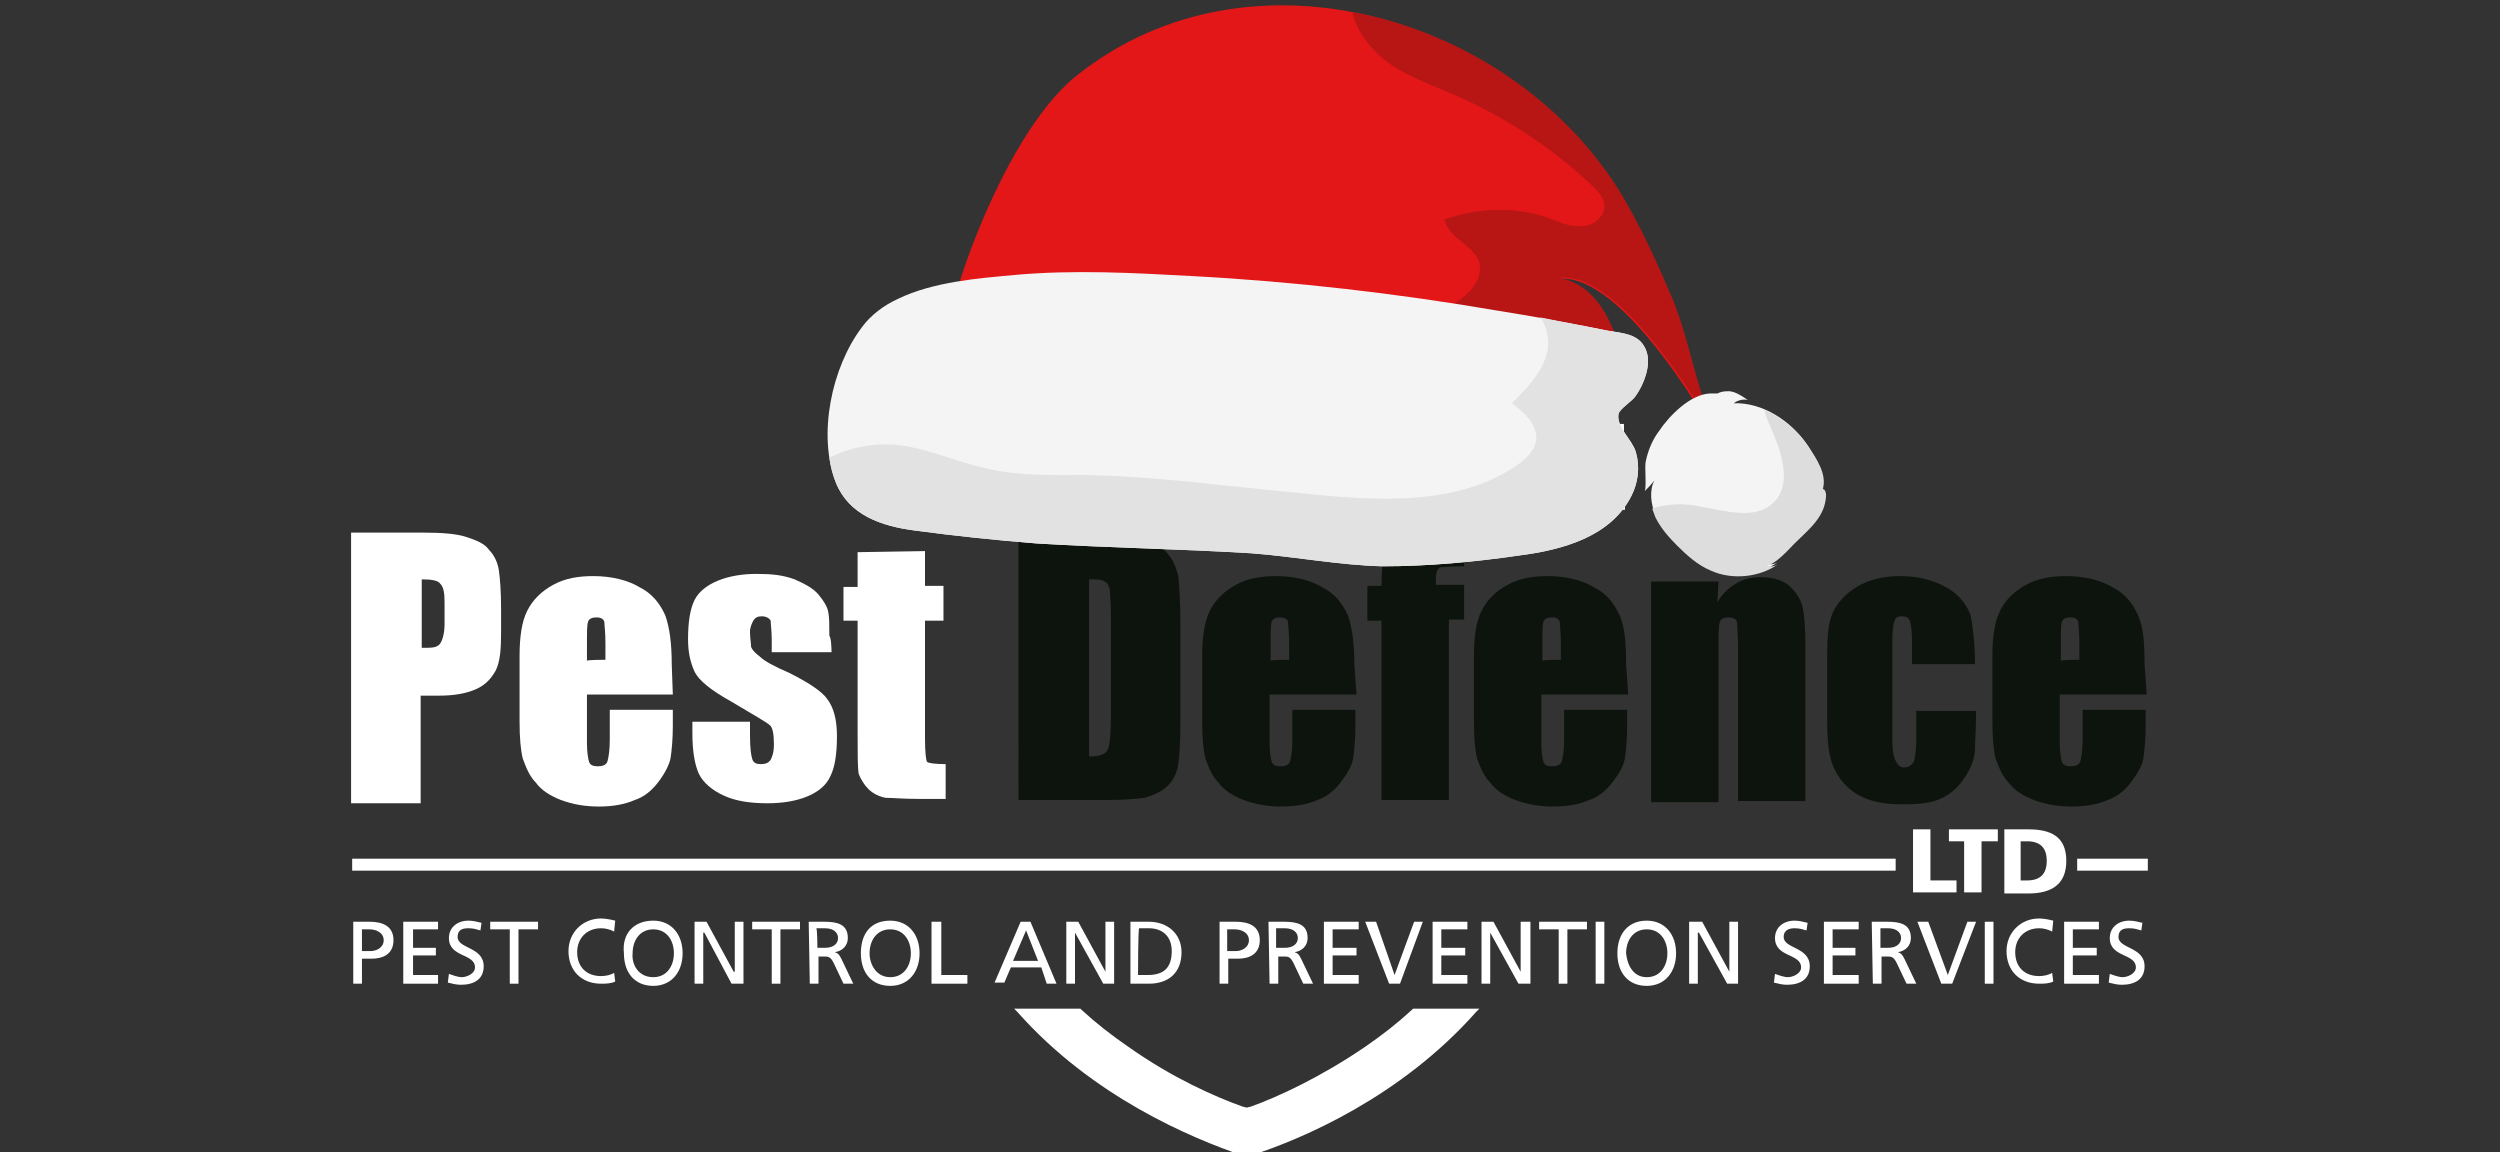 <?xml version="1.0" encoding="utf-8"?>
<!-- Generator: Adobe Illustrator 23.1.1, SVG Export Plug-In . SVG Version: 6.00 Build 0)  -->
<svg version="1.1" xmlns="http://www.w3.org/2000/svg" xmlns:xlink="http://www.w3.org/1999/xlink" x="0px" y="0px"
	 viewBox="0 0 230 106" style="enable-background:new 0 0 230 106;" xml:space="preserve">
<rect x="0" y="0" width="230" height="106" fill="#333333" stroke="none"/>
<style type="text/css">
	.st0{display:none;}
	.st1{display:inline;fill:#662424;stroke:#FFFFFF;stroke-miterlimit:10;}
	.st2{fill:#FFFFFF;}
	.st3{fill:#0D140D;}
	.st4{fill:#E31717;}
	.st5{fill:#B81515;}
	.st6{fill:#F4F4F4;}
	.st7{fill:#DDDDDD;}
	.st8{fill:#E2E2E2;}
</style>
<g id="Layer_2" class="st0">
	<rect x="-65" y="-17.1" class="st1" width="331" height="158"/>
</g>
<g id="Layer_1">
	<path class="st2" d="M114.7,106.4l-0.4-0.1c-4.7-1.6-13.8-5.4-20.7-13.2l-0.3-0.3h6.1l0.1,0.1c1.3,1.2,2.7,2.3,4.3,3.4
		c4.1,2.9,8,4.6,10.5,5.5l0.4,0.1l0.4-0.1c2.5-0.9,6.4-2.7,10.5-5.5c1.6-1.1,3-2.2,4.3-3.4l0.1-0.1h6.1l-0.3,0.3
		c-6.9,7.8-16,11.7-20.7,13.2L114.7,106.4z"/>
	<path class="st2" d="M38.8,53.3v6.3c0.2,0,0.4,0,0.5,0c0.6,0,1-0.1,1.2-0.4s0.4-0.9,0.4-1.8v-2c0-0.9-0.1-1.4-0.4-1.7
		C40.3,53.4,39.7,53.3,38.8,53.3 M32.4,49h6.5c1.7,0,3.1,0.1,4,0.4s1.7,0.6,2.1,1.2c0.5,0.5,0.8,1.2,0.9,1.9
		c0.1,0.7,0.2,1.9,0.2,3.5v2.2c0,1.6-0.1,2.7-0.5,3.5c-0.4,0.7-0.9,1.3-1.8,1.7s-2,0.6-3.4,0.6h-1.7v9.9h-6.4V49z"/>
	<path class="st2" d="M55.7,60.7v-1.5c0-1.1-0.1-1.7-0.1-2c-0.1-0.3-0.4-0.4-0.7-0.4c-0.4,0-0.7,0.1-0.8,0.4
		c-0.1,0.3-0.1,0.9-0.1,2.1v1.5C53.9,60.7,55.7,60.7,55.7,60.7z M61.9,63.9h-7.9v4.4c0,0.9,0.1,1.5,0.2,1.8c0.1,0.3,0.4,0.4,0.8,0.4
		c0.4,0,0.8-0.1,0.9-0.5c0.1-0.4,0.2-1,0.2-2v-2.7h5.8v1.5c0,1.2-0.1,2.2-0.2,2.9c-0.1,0.6-0.5,1.4-1.1,2.2
		c-0.6,0.8-1.3,1.4-2.2,1.7c-0.9,0.4-2,0.6-3.3,0.6c-1.3,0-2.4-0.2-3.5-0.6c-1-0.4-1.8-0.9-2.3-1.6c-0.6-0.6-0.9-1.4-1.2-2.2
		c-0.2-0.8-0.3-1.9-0.3-3.5v-5.9c0-1.8,0.2-3.2,0.7-4.2c0.5-1,1.3-1.8,2.4-2.4c1.1-0.6,2.3-0.8,3.7-0.8c1.7,0,3.2,0.4,4.2,1
		c1.2,0.6,1.9,1.5,2.4,2.6c0.4,1.1,0.6,2.6,0.6,4.5L61.9,63.9L61.9,63.9z"/>
	<path class="st2" d="M76.5,60H71v-1.1c0-0.9-0.1-1.5-0.1-1.8c-0.1-0.2-0.4-0.4-0.8-0.4c-0.4,0-0.6,0.1-0.8,0.4
		c-0.1,0.2-0.3,0.6-0.3,1c0,0.6,0.1,1.1,0.1,1.4c0.1,0.3,0.4,0.6,0.8,0.9c0.4,0.4,1.3,0.9,2.7,1.5c1.8,0.9,3,1.7,3.5,2.4
		c0.6,0.8,0.9,1.9,0.9,3.4c0,1.7-0.2,2.9-0.6,3.7c-0.4,0.9-1.2,1.5-2.2,1.9c-1,0.4-2.2,0.6-3.6,0.6c-1.6,0-2.9-0.2-4-0.7
		c-1.1-0.5-1.9-1.2-2.3-2c-0.4-0.9-0.6-2.1-0.6-3.8v-1H69v1.3c0,1.1,0.1,1.8,0.2,2.1c0.1,0.4,0.4,0.5,0.8,0.5c0.4,0,0.7-0.1,0.9-0.4
		c0.1-0.2,0.3-0.6,0.3-1.4c0-0.9-0.1-1.6-0.4-1.8c-0.2-0.2-1.4-0.9-3.6-2.2c-1.8-1-2.9-1.9-3.3-2.7c-0.4-0.9-0.6-1.8-0.6-3
		c0-1.6,0.2-2.8,0.6-3.6c0.4-0.8,1.2-1.4,2.2-1.8c1-0.4,2.2-0.6,3.5-0.6c1.4,0,2.4,0.1,3.5,0.5c0.9,0.4,1.7,0.8,2.2,1.4
		c0.5,0.6,0.8,1.1,0.9,1.6c0.1,0.5,0.1,1.2,0.1,2.2C76.5,58.7,76.5,60,76.5,60z"/>
	<path class="st2" d="M85.1,50.7v3.2h1.7v3.2h-1.7v10.8c0,1.4,0.1,2.1,0.2,2.2s0.7,0.2,1.7,0.2v3.2h-2.5c-1.4,0-2.4-0.1-3-0.1
		c-0.6-0.1-1.2-0.4-1.6-0.8c-0.4-0.4-0.7-0.9-0.9-1.4c-0.1-0.6-0.1-1.8-0.1-3.8V57.1h-1.3V54h1.3v-3.2L85.1,50.7L85.1,50.7z"/>
	<path class="st3" d="M100.2,53.3v16.3c0.9,0,1.5-0.2,1.7-0.6c0.2-0.4,0.3-1.4,0.3-3v-9.6c0-1.2-0.1-1.8-0.1-2.2
		c-0.1-0.3-0.2-0.6-0.5-0.7C101.4,53.3,100.9,53.3,100.2,53.3 M93.8,49h4.7c3.1,0,5.2,0.1,6.3,0.4s1.9,0.7,2.5,1.4
		c0.6,0.6,0.9,1.4,1.1,2.2c0.1,0.8,0.2,2.4,0.2,4.7v8.6c0,2.2-0.1,3.7-0.3,4.5c-0.2,0.7-0.6,1.3-1.1,1.7s-1.2,0.7-1.9,0.9
		c-0.8,0.1-1.9,0.2-3.5,0.2h-8.1V49z"/>
	<path class="st3" d="M118.6,60.7v-1.5c0-1.1-0.1-1.7-0.1-2c-0.1-0.3-0.4-0.4-0.7-0.4c-0.4,0-0.7,0.1-0.8,0.4
		c-0.1,0.3-0.1,0.9-0.1,2.1v1.5C116.8,60.7,118.6,60.7,118.6,60.7z M124.8,63.9h-8v4.4c0,0.9,0.1,1.5,0.2,1.8
		c0.1,0.3,0.4,0.4,0.8,0.4s0.8-0.1,0.9-0.5c0.1-0.4,0.2-1,0.2-2v-2.7h5.8v1.5c0,1.2-0.1,2.2-0.2,2.9s-0.5,1.4-1.1,2.2
		c-0.6,0.8-1.3,1.4-2.2,1.7c-0.9,0.4-2,0.6-3.3,0.6c-1.3,0-2.4-0.2-3.5-0.6c-1-0.4-1.8-0.9-2.3-1.6c-0.6-0.6-0.9-1.4-1.2-2.2
		c-0.2-0.8-0.3-1.9-0.3-3.5v-5.9c0-1.8,0.2-3.2,0.7-4.2c0.5-1,1.3-1.8,2.4-2.4s2.3-0.8,3.7-0.8c1.7,0,3.2,0.4,4.2,1
		c1.2,0.6,1.9,1.5,2.4,2.6c0.4,1.1,0.6,2.6,0.6,4.5L124.8,63.9L124.8,63.9z"/>
	<path class="st3" d="M134.7,49v3.1c-1.3,0-2,0.1-2.2,0.1c-0.2,0.1-0.4,0.4-0.4,1v0.6h2.6v3.2h-1.4v16.6h-6.2V57.1h-1.3v-3.2h1.3
		c0-1.3,0.1-2.2,0.1-2.7c0.1-0.4,0.3-0.9,0.6-1.2c0.4-0.4,0.9-0.6,1.5-0.8c0.6-0.2,1.7-0.3,3-0.3L134.7,49L134.7,49z"/>
	<path class="st3" d="M143.6,60.7v-1.5c0-1.1-0.1-1.7-0.1-2c-0.1-0.3-0.4-0.4-0.7-0.4c-0.4,0-0.7,0.1-0.8,0.4
		c-0.1,0.3-0.1,0.9-0.1,2.1v1.5C141.8,60.7,143.6,60.7,143.6,60.7z M149.8,63.9h-8v4.4c0,0.9,0.1,1.5,0.2,1.8
		c0.1,0.3,0.4,0.4,0.8,0.4c0.4,0,0.8-0.1,0.9-0.5c0.1-0.4,0.2-1,0.2-2v-2.7h5.8v1.5c0,1.2-0.1,2.2-0.2,2.9s-0.5,1.4-1.1,2.2
		c-0.6,0.8-1.3,1.4-2.2,1.7c-0.9,0.4-2,0.6-3.3,0.6s-2.4-0.2-3.5-0.6c-1-0.4-1.8-0.9-2.3-1.6c-0.6-0.6-0.9-1.4-1.2-2.2
		c-0.2-0.8-0.3-1.9-0.3-3.5v-5.9c0-1.8,0.2-3.2,0.7-4.2c0.5-1,1.3-1.8,2.4-2.4c1.1-0.6,2.3-0.8,3.7-0.8c1.7,0,3.2,0.4,4.2,1
		c1.2,0.6,1.9,1.5,2.4,2.6s0.6,2.6,0.6,4.5L149.8,63.9L149.8,63.9z"/>
	<path class="st3" d="M158.1,53.5l-0.1,1.9c0.4-0.7,1-1.3,1.7-1.7c0.6-0.4,1.4-0.6,2.2-0.6c1.1,0,1.9,0.2,2.6,0.7
		c0.6,0.5,1.1,1.2,1.3,1.9c0.2,0.8,0.3,2,0.3,3.8v14.2h-6.2v-14c0-1.4-0.1-2.2-0.1-2.5c-0.1-0.3-0.4-0.4-0.8-0.4
		c-0.4,0-0.7,0.1-0.8,0.5c-0.1,0.4-0.1,1.3-0.1,2.8v13.7h-6.2V53.5H158.1z"/>
	<path class="st3" d="M181.7,61.1h-5.8v-2.3c0-0.8-0.1-1.4-0.2-1.7c-0.1-0.3-0.4-0.4-0.7-0.4c-0.4,0-0.6,0.1-0.7,0.4
		c-0.1,0.3-0.2,0.8-0.2,1.7v9.5c0,0.7,0.1,1.3,0.3,1.7s0.4,0.6,0.8,0.6c0.4,0,0.7-0.2,0.9-0.6c0.1-0.4,0.2-1.1,0.2-2.2v-2.4h5.5
		c0,1.6-0.1,2.8-0.1,3.7c-0.1,0.8-0.4,1.7-1,2.5c-0.6,0.9-1.3,1.5-2.2,1.9c-0.9,0.4-2.1,0.5-3.5,0.5c-1.7,0-3.1-0.3-4.1-0.9
		s-1.7-1.4-2.2-2.5s-0.6-2.6-0.6-4.5v-5.8c0-1.7,0.1-3,0.5-3.9c0.4-0.9,1.1-1.7,2.2-2.4c1.2-0.7,2.5-1,4.1-1c1.6,0,3,0.4,4.1,1
		s1.9,1.5,2.3,2.6C181.5,57.7,181.7,59.2,181.7,61.1"/>
	<path class="st3" d="M191.3,60.7v-1.5c0-1.1-0.1-1.7-0.1-2c-0.1-0.3-0.4-0.4-0.7-0.4c-0.4,0-0.7,0.1-0.8,0.4
		c-0.1,0.3-0.1,0.9-0.1,2.1v1.5C189.5,60.7,191.3,60.7,191.3,60.7z M197.5,63.9h-8v4.4c0,0.9,0.1,1.5,0.2,1.8
		c0.1,0.3,0.4,0.4,0.8,0.4c0.4,0,0.8-0.1,0.9-0.5c0.1-0.4,0.2-1,0.2-2v-2.7h5.8v1.5c0,1.2-0.1,2.2-0.2,2.9s-0.5,1.4-1.1,2.2
		c-0.6,0.8-1.3,1.4-2.2,1.7c-0.9,0.4-2,0.6-3.3,0.6s-2.4-0.2-3.5-0.6c-1-0.4-1.8-0.9-2.3-1.6c-0.6-0.6-0.9-1.4-1.2-2.2
		c-0.2-0.8-0.3-1.9-0.3-3.5v-5.9c0-1.8,0.2-3.2,0.7-4.2c0.5-1,1.3-1.8,2.4-2.4c1.1-0.6,2.3-0.8,3.7-0.8c1.7,0,3.2,0.4,4.2,1
		c1.2,0.6,1.9,1.5,2.4,2.6s0.6,2.6,0.6,4.5L197.5,63.9L197.5,63.9z"/>
	<path class="st2" d="M33.3,87.5h0.8c0.5,0,1.2-0.3,1.2-1c0-0.7-0.7-1-1.3-1h-0.7L33.3,87.5L33.3,87.5z M32.5,84.8H34
		c1.2,0,2.2,0.4,2.2,1.7s-1,1.7-2,1.7h-0.9v2.3h-0.8V84.8z"/>
	<polygon class="st2" points="37.1,84.8 40.3,84.8 40.3,85.5 38,85.5 38,87.2 40.1,87.2 40.1,87.9 38,87.9 38,89.7 40.3,89.7 
		40.3,90.5 37.1,90.5 	"/>
	<path class="st2" d="M44.2,85.6c-0.4-0.1-0.6-0.2-1.1-0.2s-1,0.1-1,0.8c0,1.1,2.4,0.9,2.4,2.7c0,1.2-0.9,1.7-2.1,1.7
		c-0.4,0-0.8-0.1-1.2-0.2l0.1-0.8c0.3,0.1,0.8,0.3,1.2,0.3c0.4,0,1.2-0.3,1.2-0.9c0-1.3-2.4-0.9-2.4-2.7c0-1,0.8-1.6,1.8-1.6
		c0.4,0,0.8,0.1,1.2,0.2L44.2,85.6z"/>
	<polygon class="st2" points="46.9,85.5 45.1,85.5 45.1,84.8 49.5,84.8 49.5,85.5 47.7,85.5 47.7,90.5 46.9,90.5 	"/>
	<path class="st2" d="M56.5,85.7c-0.4-0.2-0.8-0.3-1.2-0.3c-1.3,0-2.2,0.9-2.2,2.2c0,1.4,0.9,2.2,2.2,2.2c0.4,0,0.9-0.1,1.2-0.3
		l0.1,0.8c-0.4,0.2-0.9,0.2-1.3,0.2c-1.8,0-3-1.2-3-3c0-1.7,1.3-3,3-3c0.4,0,0.9,0.1,1.3,0.2L56.5,85.7z"/>
	<path class="st2" d="M60.1,89.9c1.3,0,1.9-1.1,1.9-2.2s-0.6-2.2-1.9-2.2c-1.3,0-1.9,1.1-1.9,2.2C58.1,88.7,58.7,89.9,60.1,89.9
		 M60.1,84.7c1.7,0,2.7,1.3,2.7,3c0,1.7-1,3-2.7,3s-2.7-1.2-2.7-3C57.2,85.9,58.3,84.7,60.1,84.7"/>
	<polygon class="st2" points="63.9,84.8 65,84.8 67.5,89.4 67.6,89.4 67.6,84.8 68.4,84.8 68.4,90.5 67.3,90.5 64.8,85.8 64.7,85.8 
		64.7,90.5 63.9,90.5 	"/>
	<polygon class="st2" points="71,85.5 69.2,85.5 69.2,84.8 73.6,84.8 73.6,85.5 71.8,85.5 71.8,90.5 71,90.5 	"/>
	<path class="st2" d="M75.2,87.2h0.7c0.8,0,1.2-0.4,1.2-0.9s-0.4-0.9-1.2-0.9h-0.8C75.2,85.5,75.2,87.2,75.2,87.2z M74.4,84.8h1.4
		c1.2,0,2.2,0.2,2.2,1.5c0,0.7-0.5,1.2-1.2,1.3l0,0c0.3,0.1,0.4,0.2,0.6,0.6l1.1,2.3h-0.9l-0.9-1.9c-0.3-0.6-0.5-0.6-0.9-0.6h-0.5
		v2.5h-0.8L74.4,84.8L74.4,84.8z"/>
	<path class="st2" d="M81.9,89.9c1.3,0,1.9-1.1,1.9-2.2s-0.6-2.2-1.9-2.2c-1.3,0-1.9,1.1-1.9,2.2C80,88.7,80.6,89.9,81.9,89.9
		 M81.9,84.7c1.7,0,2.7,1.3,2.7,3c0,1.7-1,3-2.7,3s-2.7-1.2-2.7-3S80.1,84.7,81.9,84.7"/>
	<polygon class="st2" points="85.7,84.8 86.6,84.8 86.6,89.7 89,89.7 89,90.5 85.7,90.5 	"/>
	<path class="st2" d="M94.4,85.6l-1.2,2.8h2.3L94.4,85.6z M93.9,84.8h0.9l2.4,5.7h-0.9L95.8,89H93l-0.6,1.4h-0.9L93.9,84.8z"/>
	<polygon class="st2" points="98.1,84.8 99.2,84.8 101.7,89.4 101.7,89.4 101.7,84.8 102.5,84.8 102.5,90.5 101.5,90.5 98.9,85.8 
		98.9,85.8 98.9,90.5 98.1,90.5 	"/>
	<path class="st2" d="M104.7,89.7h0.9c1.4,0,2.2-0.6,2.2-2.2c0-1.4-0.9-2.1-2.1-2.1h-0.9C104.7,85.5,104.7,89.7,104.7,89.7z
		 M104,84.8h1.7c1.7,0,3,1.1,3,2.8c0,1.9-1.2,2.9-3,2.9H104V84.8z"/>
	<path class="st2" d="M112.9,87.5h0.8c0.5,0,1.2-0.3,1.2-1c0-0.7-0.7-1-1.3-1h-0.7L112.9,87.5L112.9,87.5z M112.2,84.8h1.5
		c1.2,0,2.2,0.4,2.2,1.7s-1,1.7-2,1.7h-0.9v2.3h-0.8V84.8z"/>
	<path class="st2" d="M117.5,87.2h0.7c0.8,0,1.2-0.4,1.2-0.9s-0.4-0.9-1.2-0.9h-0.8V87.2z M116.7,84.8h1.4c1.2,0,2.2,0.2,2.2,1.5
		c0,0.7-0.5,1.2-1.2,1.3l0,0c0.3,0.1,0.4,0.2,0.6,0.6l1.1,2.3h-0.9l-0.9-1.9c-0.3-0.6-0.5-0.6-0.9-0.6h-0.5v2.5h-0.8L116.7,84.8
		L116.7,84.8z"/>
	<polygon class="st2" points="121.8,84.8 125,84.8 125,85.5 122.6,85.5 122.6,87.2 124.8,87.2 124.8,87.9 122.6,87.9 122.6,89.7 
		125,89.7 125,90.5 121.8,90.5 	"/>
	<polygon class="st2" points="128.8,90.5 127.8,90.5 125.6,84.8 126.6,84.8 128.3,89.7 128.3,89.7 130.1,84.8 130.9,84.8 	"/>
	<polygon class="st2" points="131.8,84.8 135,84.8 135,85.5 132.6,85.5 132.6,87.2 134.8,87.2 134.8,87.9 132.6,87.9 132.6,89.7 
		135,89.7 135,90.5 131.8,90.5 	"/>
	<polygon class="st2" points="136.3,84.8 137.4,84.8 139.9,89.4 139.9,89.4 139.9,84.8 140.8,84.8 140.8,90.5 139.7,90.5 
		137.1,85.8 137.1,85.8 137.1,90.5 136.3,90.5 	"/>
	<polygon class="st2" points="143.4,85.5 141.6,85.5 141.6,84.8 146,84.8 146,85.5 144.2,85.5 144.2,90.5 143.4,90.5 	"/>
	<rect x="146.8" y="84.8" class="st2" width="0.8" height="5.7"/>
	<path class="st2" d="M151.5,89.9c1.3,0,1.9-1.1,1.9-2.2s-0.6-2.2-1.9-2.2c-1.3,0-1.9,1.1-1.9,2.2C149.7,88.7,150.2,89.9,151.5,89.9
		 M151.5,84.7c1.7,0,2.7,1.3,2.7,3c0,1.7-1,3-2.7,3c-1.7,0-2.7-1.2-2.7-3S149.8,84.7,151.5,84.7"/>
	<polygon class="st2" points="155.4,84.8 156.6,84.8 159.1,89.4 159.1,89.4 159.1,84.8 159.9,84.8 159.9,90.5 158.9,90.5 
		156.3,85.8 156.2,85.8 156.2,90.5 155.4,90.5 	"/>
	<path class="st2" d="M166.2,85.6c-0.4-0.1-0.6-0.2-1.1-0.2c-0.4,0-1,0.1-1,0.8c0,1.1,2.4,0.9,2.4,2.7c0,1.2-0.9,1.7-2.1,1.7
		c-0.4,0-0.8-0.1-1.2-0.2l0.1-0.8c0.3,0.1,0.8,0.3,1.2,0.3c0.4,0,1.2-0.3,1.2-0.9c0-1.3-2.4-0.9-2.4-2.7c0-1,0.8-1.6,1.8-1.6
		c0.4,0,0.8,0.1,1.2,0.2L166.2,85.6z"/>
	<polygon class="st2" points="167.8,84.8 171,84.8 171,85.5 168.6,85.5 168.6,87.2 170.7,87.2 170.7,87.9 168.6,87.9 168.6,89.7 
		171,89.7 171,90.5 167.8,90.5 	"/>
	<path class="st2" d="M173,87.2h0.7c0.8,0,1.2-0.4,1.2-0.9s-0.4-0.9-1.2-0.9H173L173,87.2L173,87.2z M172.2,84.8h1.4
		c1.2,0,2.2,0.2,2.2,1.5c0,0.7-0.5,1.2-1.2,1.3l0,0c0.3,0.1,0.4,0.2,0.6,0.6l1.1,2.3h-0.9l-0.9-1.9c-0.3-0.6-0.5-0.6-0.9-0.6h-0.5
		v2.5h-0.8L172.2,84.8L172.2,84.8z"/>
	<polygon class="st2" points="179.6,90.5 178.6,90.5 176.4,84.8 177.4,84.8 179.2,89.7 179.2,89.7 181,84.8 181.8,84.8 	"/>
	<rect x="182.6" y="84.8" class="st2" width="0.8" height="5.7"/>
	<path class="st2" d="M188.8,85.7c-0.4-0.2-0.8-0.3-1.2-0.3c-1.3,0-2.2,0.9-2.2,2.2c0,1.4,0.9,2.2,2.2,2.2c0.4,0,0.9-0.1,1.2-0.3
		l0.1,0.8c-0.4,0.2-0.9,0.2-1.3,0.2c-1.8,0-3-1.2-3-3c0-1.7,1.3-3,3-3c0.4,0,0.9,0.1,1.3,0.2L188.8,85.7z"/>
	<polygon class="st2" points="189.9,84.8 193.1,84.8 193.1,85.5 190.7,85.5 190.7,87.2 192.9,87.2 192.9,87.9 190.7,87.9 
		190.7,89.7 193.1,89.7 193.1,90.5 189.9,90.5 	"/>
	<path class="st2" d="M197,85.6c-0.4-0.1-0.6-0.2-1.1-0.2s-1,0.1-1,0.8c0,1.1,2.4,0.9,2.4,2.7c0,1.2-0.9,1.7-2.1,1.7
		c-0.4,0-0.8-0.1-1.2-0.2l0.1-0.8c0.3,0.1,0.8,0.3,1.2,0.3c0.4,0,1.2-0.3,1.2-0.9c0-1.3-2.4-0.9-2.4-2.7c0-1,0.8-1.6,1.8-1.6
		c0.4,0,0.8,0.1,1.2,0.2L197,85.6z"/>
	<path class="st2" d="M149.5,46.9H145v-3.5c-5.3-0.2-18.7-1.4-30.4-8c-11.6,6.5-25,7.8-30.3,8v3.5h-4.5v-7.9h2.2
		c0.1,0,17.8,0.1,31.4-8.1l1.2-0.7L116,31c13.6,8.1,31,8,31.2,8h2.2L149.5,46.9L149.5,46.9z"/>
	<rect x="32.4" y="79" class="st2" width="142" height="1.1"/>
	<rect x="191.1" y="79" class="st2" width="6.5" height="1.1"/>
	<polygon class="st2" points="176,76.3 177.6,76.3 177.6,81 180,81 180,82.1 176,82.1 	"/>
	<polygon class="st2" points="180.7,77.4 179.3,77.4 179.3,76.3 183.8,76.3 183.8,77.4 182.3,77.4 182.3,82.1 180.7,82.1 	"/>
	<path class="st2" d="M185.9,81h0.6c1.2,0,1.8-0.6,1.8-1.8c0-1.2-0.6-1.8-1.8-1.8h-0.6V81z M184.4,76.3h2.2c2,0,3.5,0.6,3.5,2.9
		c0,2.2-1.4,3-3.5,3h-2.2V76.3z"/>
	<g>
		<path id="XMLID_104_" class="st4" d="M87.3,30.7C86.5,30.2,91.8,12.8,99,7c16.2-13,41-5.2,50.6,11.7c1.7,3,3.1,6,4.3,9.2
			c1.6,4,2.3,9.1,4.3,12.9c0,0-8.8-16.3-15.1-15.1c0,0,3.2-0.2,5.2,4.7S92.6,33.5,87.3,30.7z"/>
		<path id="XMLID_103_" class="st5" d="M149.6,18.6C144.4,9.5,134.7,3,124.4,1.1c0.5,2.1,2,3.8,3.8,5c1.9,1.2,4,1.9,6,2.8
			c4.5,2,8.7,4.8,12.3,8.2c0.5,0.5,1,1,1.1,1.7c0.1,1.1-1,2-2.1,2c-1.1,0.1-2.1-0.4-3.2-0.8c-3-1-6.4-0.9-9.4,0.2
			c0.3,1.7,2.7,2.3,3.2,4c0.3,1.3-0.6,2.5-1.7,3.3c-2.9,2.2-6.6,2.7-10.2,3.2c-6,0.8-12.1,1.7-18.2,2.2c18.5,1,43.7,0.7,42.4-2.6
			c-2-4.9-5.2-4.7-5.2-4.7c6.3-1.2,15.1,15.1,15.1,15.1c-2-3.8-2.7-8.8-4.3-12.9C152.7,24.7,151.3,21.6,149.6,18.6z"/>
		<path id="XMLID_101_" class="st6" d="M166.3,41c-1.5-2.3-4.2-4-6.8-3.9c0.4-0.3,0.9-0.4,1.3-0.3c-0.6-0.4-1.3-0.9-2-0.8
			c-0.3,0-0.6,0.1-0.8,0.2c-0.2,0-0.5,0-0.7,0c-1.8,0.1-3.7,2-4.7,3.5c-0.6,0.8-1,1.8-1.2,2.8c-0.1,0.4,0.1,2.5-0.1,2.7
			c0.3-0.3,0.6-0.6,0.9-1c-0.5,1-0.3,2.2,0.1,3.2c0.5,1,1.2,1.8,2,2.6c0.9,0.9,1.9,1.8,3.1,2.3c2,0.9,4.5,0.6,6.2-0.6
			c-0.3,0.2-0.7,0.3-1.1,0.1c0.7,0.3,2.1-1.4,2.5-1.8c1.3-1.3,2.8-2.4,2.9-4.4c0-0.3-0.1-0.6-0.3-0.6C168,43.6,167,42.1,166.3,41z"
			/>
		<path id="XMLID_100_" class="st7" d="M165.1,50c1.3-1.3,2.8-2.4,2.9-4.4c0-0.3-0.1-0.6-0.3-0.6c0.4-1.4-0.6-2.8-1.3-3.9
			c-1-1.5-2.5-2.7-4.1-3.4c0.2,0.7,0.5,1.4,0.8,2.1c0.9,2.1,1.7,4.8,0.1,6.4c-1.7,1.7-4.4,0.8-6.8,0.4c-1.4-0.3-3-0.3-4.4,0.2
			c0.1,0.3,0.2,0.5,0.3,0.8c0.5,1,1.2,1.8,2,2.6c0.9,0.9,1.9,1.8,3.1,2.3c2,0.9,4.5,0.6,6.2-0.6c-0.3,0.2-0.7,0.3-1.1,0.1
			C163.2,52.1,164.7,50.4,165.1,50z"/>
		<path id="XMLID_98_" class="st6" d="M82.6,27.5c-1.3,0.6-2.5,1.5-3.3,2.6c-2.8,3.7-4.1,9.9-2.4,14.3c1.2,3,4.2,4,7.2,4.4
			c3.7,0.5,7.5,0.9,11.3,1.2c6.6,0.4,13.1,0.5,19.7,0.9c4,0.3,8.1,1.1,12.1,1.2c4.2,0,8.5-0.4,12.6-1c3.9-0.5,8.4-1.7,10.3-5.5
			c0.6-1.2,0.8-2.6,0.4-4c-0.3-1.1-1.8-2.3-1.6-3.5c0.1-0.5,1.3-1.2,1.6-1.7c0.7-1,1.4-2.7,1-4c-0.6-1.9-2.5-1.7-4.2-2.1
			c-3.1-0.6-6.2-1.2-9.4-1.7c-9.3-1.6-18.8-2.7-28.2-3.2c-5.5-0.3-10.9-0.6-16.4-0.1C90.1,25.6,85.9,25.9,82.6,27.5z"/>
		<path id="XMLID_96_" class="st8" d="M150.5,36.4c0.7-1,1.4-2.7,1-4c-0.6-1.9-2.5-1.7-4.2-2.1c-1.9-0.4-3.7-0.7-5.6-1.1
			c0.4,0.5,0.6,1.2,0.7,1.8c0.3,2.4-1.6,4.4-3.3,6.1c1.2,0.9,2.5,2.1,2.2,3.6c-0.2,0.8-0.9,1.5-1.6,2c-5.5,3.9-13,3.4-19.7,2.7
			c-2.3-0.2-4.7-0.5-7-0.7c-4.4-0.5-8.7-0.9-13.1-1c-3.1,0-6.2,0.1-9.1-0.6c-2.9-0.6-5.7-2-8.7-2.2c-2-0.1-4,0.3-5.8,1.2
			c0.1,0.8,0.3,1.6,0.6,2.3c1.2,3,4.2,4,7.2,4.4c3.7,0.5,7.5,0.9,11.3,1.2c6.6,0.4,13.1,0.5,19.7,0.9c4,0.3,8.1,1.1,12.1,1.2
			c4.2,0,8.5-0.4,12.6-1c3.9-0.5,8.4-1.7,10.3-5.5c0.6-1.2,0.8-2.6,0.4-4c-0.3-1.1-1.8-2.3-1.6-3.5C149,37.6,150.2,36.9,150.5,36.4z
			"/>
	</g>
</g>
</svg>
